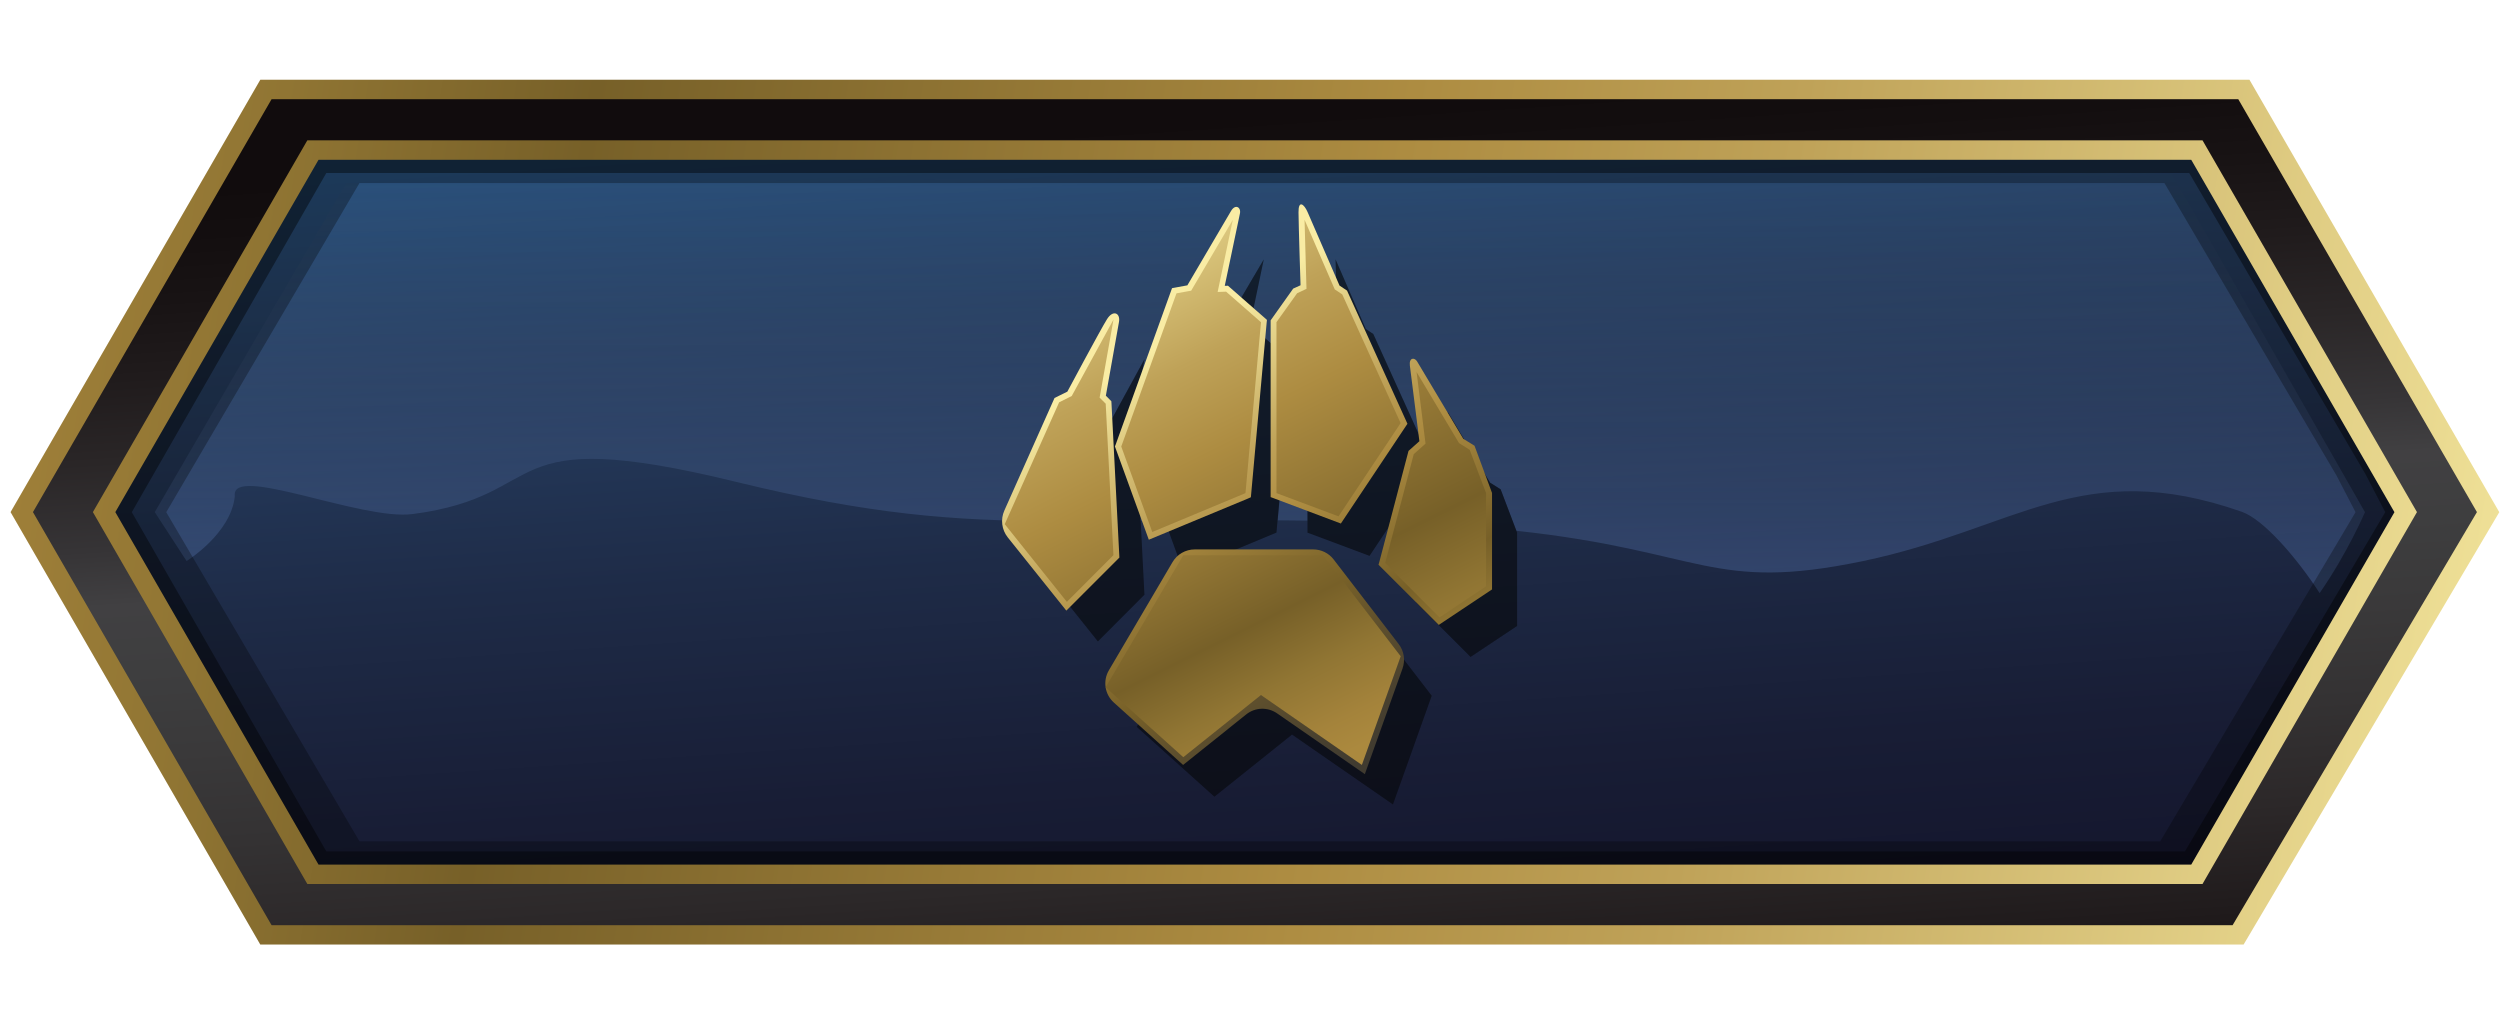 <?xml version="1.0" encoding="UTF-8"?>
<svg xmlns="http://www.w3.org/2000/svg" xmlns:xlink="http://www.w3.org/1999/xlink" width="246pt" height="100pt" viewBox="0 0 246 100" version="1.1">
<defs>
<linearGradient id="linear0" gradientUnits="userSpaceOnUse" x1="15.518" y1="-2.568" x2="16.687" y2="14.694" gradientTransform="matrix(7.688,0,0,7.692,0,0)">
<stop offset="0" style="stop-color:rgb(10.588%,45.882%,73.725%);stop-opacity:1;"/>
<stop offset="0.183" style="stop-color:rgb(16.078%,34.118%,52.941%);stop-opacity:1;"/>
<stop offset="0.372" style="stop-color:rgb(14.902%,24.314%,38.039%);stop-opacity:1;"/>
<stop offset="0.553" style="stop-color:rgb(11.765%,16.863%,27.843%);stop-opacity:1;"/>
<stop offset="0.722" style="stop-color:rgb(9.412%,11.373%,20.784%);stop-opacity:1;"/>
<stop offset="0.874" style="stop-color:rgb(7.451%,7.843%,16.863%);stop-opacity:1;"/>
<stop offset="0.994" style="stop-color:rgb(6.667%,6.275%,15.686%);stop-opacity:1;"/>
</linearGradient>
<filter id="alpha" filterUnits="objectBoundingBox" x="0%" y="0%" width="100%" height="100%">
  <feColorMatrix type="matrix" in="SourceGraphic" values="0 0 0 0 1 0 0 0 0 1 0 0 0 0 1 0 0 0 1 0"/>
</filter>
<mask id="mask0">
  <g filter="url(#alpha)">
<rect x="0" y="0" width="246" height="100" style="fill:rgb(0%,0%,0%);fill-opacity:0.349;stroke:none;"/>
  </g>
</mask>
<linearGradient id="linear1" gradientUnits="userSpaceOnUse" x1="16.126" y1="7.595" x2="16.126" y2="1.39" gradientTransform="matrix(7.688,0,0,7.692,0,0)">
<stop offset="0" style="stop-color:rgb(36.078%,49.804%,75.294%);stop-opacity:1;"/>
<stop offset="1" style="stop-color:rgb(23.922%,27.451%,30.98%);stop-opacity:0;"/>
</linearGradient>
<clipPath id="clip1">
  <rect width="246" height="100"/>
</clipPath>
<g id="surface6" clip-path="url(#clip1)">
<path style=" stroke:none;fill-rule:nonzero;fill:url(#linear1);" d="M 232.715 50.398 L 213.652 17.031 L 34.062 18.008 L 15.23 50.391 L 18.359 55.207 C 18.359 55.207 22.73 52.523 23.109 48.816 C 22.648 45.609 35.516 51.23 40.574 50.586 C 54.605 48.77 48.316 41.531 72.43 47.414 C 85.645 50.645 93.824 51.246 103.789 51.285 L 107.27 43.477 L 108.508 42.863 L 112.621 35.332 L 111.254 43.023 L 111.852 43.617 L 112.246 51.238 C 113.016 51.23 113.812 51.223 114.613 51.215 L 113.383 47.832 L 118.816 32.754 L 120.262 32.492 L 124.359 25.523 L 122.871 32.625 L 123.699 32.594 L 127.137 35.602 L 125.723 51.199 C 126.668 51.207 127.668 51.223 128.664 51.23 L 128.664 35.594 L 130.688 32.746 L 131.609 32.316 L 131.418 25.516 L 134.395 32.371 L 135.133 32.863 L 140.875 45.531 L 136.953 51.406 C 138.492 51.461 139.988 51.516 141.367 51.594 L 142.156 48.586 L 143.316 47.547 L 142.434 40.5 L 146.617 47.492 L 147.66 48.152 L 149.207 52.23 C 167.609 54.207 168.434 58.309 183.293 55.215 C 198.414 52.062 204.824 44.824 220.602 50.363 C 222.723 51.109 225.98 54.848 228.25 58.363 C 230.965 54.469 232.715 50.398 232.715 50.398 Z M 232.715 50.398 "/>
</g>
<mask id="mask1">
  <g filter="url(#alpha)">
<rect x="0" y="0" width="246" height="100" style="fill:rgb(0%,0%,0%);fill-opacity:0.29;stroke:none;"/>
  </g>
</mask>
<clipPath id="clip2">
  <rect width="246" height="100"/>
</clipPath>
<g id="surface9" clip-path="url(#clip2)">
<path style=" stroke:none;fill-rule:nonzero;fill:rgb(0%,0%,0%);fill-opacity:1;" d="M 219.977 12.594 L 28.184 12.594 L 8.555 50.398 L 31.473 88.207 L 219.402 88.207 L 239.598 50.398 Z M 212.566 82.785 L 35.371 82.785 L 16.359 50.398 L 35.371 18.016 L 212.98 18.016 L 229.91 46.785 L 231.785 50.398 Z M 212.566 82.785 "/>
</g>
<mask id="mask2">
  <g filter="url(#alpha)">
<rect x="0" y="0" width="246" height="100" style="fill:rgb(0%,0%,0%);fill-opacity:0.412;stroke:none;"/>
  </g>
</mask>
<clipPath id="clip3">
  <rect width="246" height="100"/>
</clipPath>
<g id="surface12" clip-path="url(#clip3)">
<path style=" stroke:none;fill-rule:nonzero;fill:rgb(0%,0%,0%);fill-opacity:1;" d="M 219.441 11.438 L 28.09 11.438 L 5.41 50.398 L 28.09 89.363 L 219.016 89.363 L 242.75 50.398 Z M 214.996 83.777 L 32.109 83.777 L 12.969 50.398 L 32.109 17.023 L 215.418 17.023 L 232.77 46.668 L 234.707 50.398 Z M 214.996 83.777 "/>
</g>
<linearGradient id="linear2" gradientUnits="userSpaceOnUse" x1="16.614" y1="13.602" x2="15.799" y2="1.484" gradientTransform="matrix(7.688,0,0,7.692,0,0)">
<stop offset="0" style="stop-color:rgb(7.451%,5.49%,5.882%);stop-opacity:1;"/>
<stop offset="0.095" style="stop-color:rgb(12.549%,10.588%,10.98%);stop-opacity:1;"/>
<stop offset="0.204" style="stop-color:rgb(17.255%,15.686%,16.078%);stop-opacity:1;"/>
<stop offset="0.308" style="stop-color:rgb(20.392%,19.608%,20%);stop-opacity:1;"/>
<stop offset="0.406" style="stop-color:rgb(22.745%,22.353%,22.745%);stop-opacity:1;"/>
<stop offset="0.494" style="stop-color:rgb(24.314%,24.314%,24.706%);stop-opacity:1;"/>
<stop offset="0.564" style="stop-color:rgb(25.49%,25.098%,25.882%);stop-opacity:1;"/>
<stop offset="0.624" style="stop-color:rgb(21.176%,20.392%,21.176%);stop-opacity:1;"/>
<stop offset="0.716" style="stop-color:rgb(16.471%,14.902%,15.294%);stop-opacity:1;"/>
<stop offset="0.803" style="stop-color:rgb(12.549%,10.588%,10.98%);stop-opacity:1;"/>
<stop offset="0.882" style="stop-color:rgb(9.412%,7.451%,7.843%);stop-opacity:1;"/>
<stop offset="0.95" style="stop-color:rgb(7.451%,5.49%,5.882%);stop-opacity:1;"/>
<stop offset="1" style="stop-color:rgb(6.667%,4.706%,5.098%);stop-opacity:1;"/>
</linearGradient>
<linearGradient id="linear3" gradientUnits="userSpaceOnUse" x1="-2.505" y1="3.476" x2="33.305" y2="9.408" gradientTransform="matrix(7.688,0,0,7.692,0,0)">
<stop offset="0" style="stop-color:rgb(67.059%,53.725%,24.314%);stop-opacity:1;"/>
<stop offset="0.056" style="stop-color:rgb(64.314%,51.373%,23.137%);stop-opacity:1;"/>
<stop offset="0.157" style="stop-color:rgb(56.471%,45.882%,20%);stop-opacity:1;"/>
<stop offset="0.265" style="stop-color:rgb(46.667%,37.647%,15.686%);stop-opacity:1;"/>
<stop offset="0.55" style="stop-color:rgb(67.843%,54.902%,25.49%);stop-opacity:1;"/>
<stop offset="0.686" style="stop-color:rgb(74.902%,63.529%,34.51%);stop-opacity:1;"/>
<stop offset="0.982" style="stop-color:rgb(95.686%,90.588%,61.961%);stop-opacity:1;"/>
<stop offset="1" style="stop-color:rgb(97.647%,92.549%,64.314%);stop-opacity:1;"/>
</linearGradient>
<mask id="mask3">
  <g filter="url(#alpha)">
<rect x="0" y="0" width="246" height="100" style="fill:rgb(0%,0%,0%);fill-opacity:0.6;stroke:none;"/>
  </g>
</mask>
<clipPath id="clip4">
  <rect width="246" height="100"/>
</clipPath>
<g id="surface15" clip-path="url(#clip4)">
<path style=" stroke:none;fill-rule:evenodd;fill:rgb(1.961%,2.353%,3.529%);fill-opacity:1;" d="M 108.031 63.117 L 101.922 55.469 L 107.27 43.477 L 108.508 42.863 L 112.621 35.332 L 111.254 43.023 L 111.852 43.617 L 112.613 58.523 Z M 108.031 63.117 "/>
<path style=" stroke:none;fill-rule:evenodd;fill:rgb(1.961%,2.353%,3.529%);fill-opacity:1;" d="M 116.434 56.23 L 113.383 47.824 L 118.816 32.746 L 120.262 32.484 L 124.359 25.516 L 122.871 32.617 L 123.699 32.586 L 127.137 35.594 L 125.605 52.406 Z M 116.434 56.23 "/>
<path style=" stroke:none;fill-rule:evenodd;fill:rgb(1.961%,2.353%,3.529%);fill-opacity:1;" d="M 128.656 52.414 L 128.656 35.594 L 130.688 32.746 L 131.609 32.316 L 131.418 25.516 L 134.395 32.371 L 135.133 32.863 L 140.875 45.531 L 134.762 54.699 Z M 128.656 52.414 "/>
<path style=" stroke:none;fill-rule:evenodd;fill:rgb(1.961%,2.353%,3.529%);fill-opacity:1;" d="M 139.352 59.293 L 144.703 64.645 L 149.285 61.594 L 149.285 52.414 L 147.668 48.152 L 146.625 47.492 L 142.441 40.5 L 143.324 47.547 L 142.164 48.586 Z M 139.352 59.293 "/>
<path style=" stroke:none;fill-rule:evenodd;fill:rgb(1.961%,2.353%,3.529%);fill-opacity:1;" d="M 140.883 68.461 L 133.238 58.523 L 119.488 58.523 L 111.852 71.523 L 119.496 78.398 L 127.137 72.285 L 137.066 79.16 Z M 140.883 68.461 "/>
</g>
<linearGradient id="linear4" gradientUnits="userSpaceOnUse" x1="16.579" y1="10.247" x2="13.492" y2="5.273" gradientTransform="matrix(7.688,0,0,7.692,0,0)">
<stop offset="0" style="stop-color:rgb(67.059%,53.725%,24.314%);stop-opacity:1;"/>
<stop offset="0.056" style="stop-color:rgb(64.314%,51.373%,23.137%);stop-opacity:1;"/>
<stop offset="0.157" style="stop-color:rgb(56.471%,45.882%,20%);stop-opacity:1;"/>
<stop offset="0.265" style="stop-color:rgb(46.667%,37.647%,15.686%);stop-opacity:1;"/>
<stop offset="0.55" style="stop-color:rgb(67.843%,54.902%,25.49%);stop-opacity:1;"/>
<stop offset="0.686" style="stop-color:rgb(74.902%,63.529%,34.51%);stop-opacity:1;"/>
<stop offset="0.982" style="stop-color:rgb(95.686%,90.588%,61.961%);stop-opacity:1;"/>
<stop offset="1" style="stop-color:rgb(97.647%,92.549%,64.314%);stop-opacity:1;"/>
</linearGradient>
<linearGradient id="linear5" gradientUnits="userSpaceOnUse" x1="18.09" y1="9.309" x2="15.004" y2="4.335" gradientTransform="matrix(7.688,0,0,7.692,0,0)">
<stop offset="0" style="stop-color:rgb(67.059%,53.725%,24.314%);stop-opacity:1;"/>
<stop offset="0.056" style="stop-color:rgb(64.314%,51.373%,23.137%);stop-opacity:1;"/>
<stop offset="0.157" style="stop-color:rgb(56.471%,45.882%,20%);stop-opacity:1;"/>
<stop offset="0.265" style="stop-color:rgb(46.667%,37.647%,15.686%);stop-opacity:1;"/>
<stop offset="0.55" style="stop-color:rgb(67.843%,54.902%,25.49%);stop-opacity:1;"/>
<stop offset="0.686" style="stop-color:rgb(74.902%,63.529%,34.51%);stop-opacity:1;"/>
<stop offset="0.982" style="stop-color:rgb(95.686%,90.588%,61.961%);stop-opacity:1;"/>
<stop offset="1" style="stop-color:rgb(97.647%,92.549%,64.314%);stop-opacity:1;"/>
</linearGradient>
<linearGradient id="linear6" gradientUnits="userSpaceOnUse" x1="19.082" y1="8.693" x2="15.996" y2="3.72" gradientTransform="matrix(7.688,0,0,7.692,0,0)">
<stop offset="0" style="stop-color:rgb(67.059%,53.725%,24.314%);stop-opacity:1;"/>
<stop offset="0.056" style="stop-color:rgb(64.314%,51.373%,23.137%);stop-opacity:1;"/>
<stop offset="0.157" style="stop-color:rgb(56.471%,45.882%,20%);stop-opacity:1;"/>
<stop offset="0.265" style="stop-color:rgb(46.667%,37.647%,15.686%);stop-opacity:1;"/>
<stop offset="0.55" style="stop-color:rgb(67.843%,54.902%,25.49%);stop-opacity:1;"/>
<stop offset="0.686" style="stop-color:rgb(74.902%,63.529%,34.51%);stop-opacity:1;"/>
<stop offset="0.982" style="stop-color:rgb(95.686%,90.588%,61.961%);stop-opacity:1;"/>
<stop offset="1" style="stop-color:rgb(97.647%,92.549%,64.314%);stop-opacity:1;"/>
</linearGradient>
<linearGradient id="linear7" gradientUnits="userSpaceOnUse" x1="19.487" y1="8.442" x2="16.4" y2="3.469" gradientTransform="matrix(7.688,0,0,7.692,0,0)">
<stop offset="0" style="stop-color:rgb(67.059%,53.725%,24.314%);stop-opacity:1;"/>
<stop offset="0.056" style="stop-color:rgb(64.314%,51.373%,23.137%);stop-opacity:1;"/>
<stop offset="0.157" style="stop-color:rgb(56.471%,45.882%,20%);stop-opacity:1;"/>
<stop offset="0.265" style="stop-color:rgb(46.667%,37.647%,15.686%);stop-opacity:1;"/>
<stop offset="0.55" style="stop-color:rgb(67.843%,54.902%,25.49%);stop-opacity:1;"/>
<stop offset="0.686" style="stop-color:rgb(74.902%,63.529%,34.51%);stop-opacity:1;"/>
<stop offset="0.982" style="stop-color:rgb(95.686%,90.588%,61.961%);stop-opacity:1;"/>
<stop offset="1" style="stop-color:rgb(97.647%,92.549%,64.314%);stop-opacity:1;"/>
</linearGradient>
<linearGradient id="linear8" gradientUnits="userSpaceOnUse" x1="16.946" y1="10.019" x2="13.86" y2="5.045" gradientTransform="matrix(7.688,0,0,7.692,0,0)">
<stop offset="0" style="stop-color:rgb(25.098%,23.137%,18.824%);stop-opacity:1;"/>
<stop offset="0.082" style="stop-color:rgb(28.235%,25.098%,18.431%);stop-opacity:1;"/>
<stop offset="0.231" style="stop-color:rgb(36.863%,30.98%,17.647%);stop-opacity:1;"/>
<stop offset="0.355" style="stop-color:rgb(46.667%,37.647%,15.686%);stop-opacity:1;"/>
<stop offset="0.651" style="stop-color:rgb(67.843%,54.902%,25.49%);stop-opacity:1;"/>
<stop offset="0.756" style="stop-color:rgb(74.902%,63.529%,34.51%);stop-opacity:1;"/>
<stop offset="0.986" style="stop-color:rgb(95.686%,90.588%,61.961%);stop-opacity:1;"/>
<stop offset="1" style="stop-color:rgb(97.647%,92.549%,64.314%);stop-opacity:1;"/>
</linearGradient>
<linearGradient id="linear9" gradientUnits="userSpaceOnUse" x1="16.253" y1="10.83" x2="12.269" y2="2.803" gradientTransform="matrix(7.688,0,0,7.692,0,0)">
<stop offset="0" style="stop-color:rgb(67.059%,53.725%,24.314%);stop-opacity:1;"/>
<stop offset="0.056" style="stop-color:rgb(64.314%,51.373%,23.137%);stop-opacity:1;"/>
<stop offset="0.157" style="stop-color:rgb(56.471%,45.882%,20%);stop-opacity:1;"/>
<stop offset="0.265" style="stop-color:rgb(46.667%,37.647%,15.686%);stop-opacity:1;"/>
<stop offset="0.55" style="stop-color:rgb(67.843%,54.902%,25.49%);stop-opacity:1;"/>
<stop offset="0.686" style="stop-color:rgb(74.902%,63.529%,34.51%);stop-opacity:1;"/>
<stop offset="0.982" style="stop-color:rgb(95.686%,90.588%,61.961%);stop-opacity:1;"/>
<stop offset="1" style="stop-color:rgb(97.647%,92.549%,64.314%);stop-opacity:1;"/>
</linearGradient>
<linearGradient id="linear10" gradientUnits="userSpaceOnUse" x1="17.773" y1="9.864" x2="14.008" y2="2.279" gradientTransform="matrix(7.688,0,0,7.692,0,0)">
<stop offset="0" style="stop-color:rgb(67.059%,53.725%,24.314%);stop-opacity:1;"/>
<stop offset="0.056" style="stop-color:rgb(64.314%,51.373%,23.137%);stop-opacity:1;"/>
<stop offset="0.157" style="stop-color:rgb(56.471%,45.882%,20%);stop-opacity:1;"/>
<stop offset="0.265" style="stop-color:rgb(46.667%,37.647%,15.686%);stop-opacity:1;"/>
<stop offset="0.55" style="stop-color:rgb(67.843%,54.902%,25.49%);stop-opacity:1;"/>
<stop offset="0.686" style="stop-color:rgb(74.902%,63.529%,34.51%);stop-opacity:1;"/>
<stop offset="0.982" style="stop-color:rgb(95.686%,90.588%,61.961%);stop-opacity:1;"/>
<stop offset="1" style="stop-color:rgb(97.647%,92.549%,64.314%);stop-opacity:1;"/>
</linearGradient>
<linearGradient id="linear11" gradientUnits="userSpaceOnUse" x1="18.936" y1="9.42" x2="14.905" y2="1.299" gradientTransform="matrix(7.688,0,0,7.692,0,0)">
<stop offset="0" style="stop-color:rgb(67.059%,53.725%,24.314%);stop-opacity:1;"/>
<stop offset="0.056" style="stop-color:rgb(64.314%,51.373%,23.137%);stop-opacity:1;"/>
<stop offset="0.157" style="stop-color:rgb(56.471%,45.882%,20%);stop-opacity:1;"/>
<stop offset="0.265" style="stop-color:rgb(46.667%,37.647%,15.686%);stop-opacity:1;"/>
<stop offset="0.55" style="stop-color:rgb(67.843%,54.902%,25.49%);stop-opacity:1;"/>
<stop offset="0.686" style="stop-color:rgb(74.902%,63.529%,34.51%);stop-opacity:1;"/>
<stop offset="0.982" style="stop-color:rgb(95.686%,90.588%,61.961%);stop-opacity:1;"/>
<stop offset="1" style="stop-color:rgb(97.647%,92.549%,64.314%);stop-opacity:1;"/>
</linearGradient>
<linearGradient id="linear12" gradientUnits="userSpaceOnUse" x1="19.425" y1="8.803" x2="15.329" y2="0.551" gradientTransform="matrix(7.688,0,0,7.692,0,0)">
<stop offset="0" style="stop-color:rgb(67.059%,53.725%,24.314%);stop-opacity:1;"/>
<stop offset="0.056" style="stop-color:rgb(64.314%,51.373%,23.137%);stop-opacity:1;"/>
<stop offset="0.157" style="stop-color:rgb(56.471%,45.882%,20%);stop-opacity:1;"/>
<stop offset="0.265" style="stop-color:rgb(46.667%,37.647%,15.686%);stop-opacity:1;"/>
<stop offset="0.55" style="stop-color:rgb(67.843%,54.902%,25.49%);stop-opacity:1;"/>
<stop offset="0.686" style="stop-color:rgb(74.902%,63.529%,34.51%);stop-opacity:1;"/>
<stop offset="0.982" style="stop-color:rgb(95.686%,90.588%,61.961%);stop-opacity:1;"/>
<stop offset="1" style="stop-color:rgb(97.647%,92.549%,64.314%);stop-opacity:1;"/>
</linearGradient>
<linearGradient id="linear13" gradientUnits="userSpaceOnUse" x1="16.691" y1="9.904" x2="13.346" y2="3.164" gradientTransform="matrix(7.688,0,0,7.692,0,0)">
<stop offset="0" style="stop-color:rgb(67.059%,53.725%,24.314%);stop-opacity:1;"/>
<stop offset="0.056" style="stop-color:rgb(64.314%,51.373%,23.137%);stop-opacity:1;"/>
<stop offset="0.157" style="stop-color:rgb(56.471%,45.882%,20%);stop-opacity:1;"/>
<stop offset="0.265" style="stop-color:rgb(46.667%,37.647%,15.686%);stop-opacity:1;"/>
<stop offset="0.55" style="stop-color:rgb(67.843%,54.902%,25.49%);stop-opacity:1;"/>
<stop offset="0.686" style="stop-color:rgb(74.902%,63.529%,34.51%);stop-opacity:1;"/>
<stop offset="0.982" style="stop-color:rgb(95.686%,90.588%,61.961%);stop-opacity:1;"/>
<stop offset="1" style="stop-color:rgb(97.647%,92.549%,64.314%);stop-opacity:1;"/>
</linearGradient>
</defs>
<g id="surface1">
<path style=" stroke:none;fill-rule:nonzero;fill:url(#linear0);" d="M 221.16 15.176 L 23.902 15.176 L 3.684 50.906 L 23.902 86.629 L 221.316 86.629 L 244.469 50.906 Z M 221.16 15.176 "/>
<use xlink:href="#surface6" mask="url(#mask0)"/>
<use xlink:href="#surface9" mask="url(#mask1)"/>
<use xlink:href="#surface12" mask="url(#mask2)"/>
<path style=" stroke:none;fill-rule:nonzero;fill:url(#linear2);" d="M 221.391 8.809 L 26.762 8.809 L 2.73 50.398 L 26.762 91.992 L 220.816 91.992 L 245.422 50.398 Z M 216.766 86.031 L 31.387 86.031 L 10.84 50.398 L 31.387 14.77 L 216.773 14.77 L 237.32 50.398 Z M 216.766 86.031 "/>
<path style=" stroke:none;fill-rule:nonzero;fill:url(#linear3);" d="M 220.77 92.945 L 25.613 92.945 L 1.039 50.391 L 25.613 7.848 L 221.348 7.848 L 245.93 50.398 Z M 26.723 91.039 L 219.688 91.039 L 243.73 50.391 L 220.246 9.762 L 26.723 9.762 L 3.242 50.391 Z M 216.727 86.984 L 30.242 86.984 L 9.141 50.391 L 30.242 13.809 L 216.727 13.809 L 237.828 50.391 Z M 31.344 85.078 L 215.617 85.078 L 235.613 50.398 L 215.617 15.723 L 31.344 15.723 L 11.348 50.391 Z M 31.344 85.078 "/>
<use xlink:href="#surface15" mask="url(#mask3)"/>
<path style=" stroke:none;fill-rule:nonzero;fill:url(#linear4);" d="M 104.926 60.086 L 99.16 52.875 C 98.57 52.129 98.438 51.117 98.824 50.246 L 103.766 39.16 L 105.027 38.539 C 105.027 38.539 108.316 32.383 108.926 31.414 C 109.531 30.438 110.262 30.809 110.109 31.676 C 109.953 32.547 108.816 38.938 108.816 38.938 L 109.355 39.477 L 109.371 39.699 L 110.148 54.863 Z M 99.531 51.492 L 105.02 58.363 L 108.977 54.414 L 108.23 39.984 L 107.57 39.34 L 108.371 34.816 L 105.863 39.414 L 104.648 40.016 Z M 99.531 51.492 "/>
<path style=" stroke:none;fill-rule:nonzero;fill:url(#linear5);" d="M 113.043 53.109 L 109.707 43.93 L 109.785 43.738 L 115.328 28.355 L 116.836 28.078 C 116.836 28.078 120.703 21.492 121.133 20.762 C 121.562 20.031 122.141 20.398 122.008 21.016 C 121.879 21.629 120.516 28.125 120.516 28.125 L 120.832 28.117 L 121.008 28.27 L 124.668 31.477 L 124.637 31.77 L 123.086 48.93 L 122.77 49.07 Z M 110.945 43.93 L 113.723 51.578 L 120.594 48.715 C 121.461 48.355 122.062 47.539 122.148 46.594 L 123.469 31.945 L 120.426 29.285 L 119.086 29.34 L 120 24.945 L 117.551 29.117 L 116.172 29.363 Z M 110.945 43.93 "/>
<path style=" stroke:none;fill-rule:nonzero;fill:url(#linear6);" d="M 131.941 51.516 L 125.031 48.914 L 125.031 31.523 L 127.25 28.398 L 127.973 28.07 C 127.973 28.07 127.781 22.137 127.773 20.891 C 127.758 19.645 128.328 20.086 128.664 20.863 C 129.004 21.629 131.809 28.102 131.809 28.102 L 132.547 28.594 L 138.492 41.699 L 138.312 41.969 Z M 126.184 48.125 L 131.488 50.117 L 136.375 42.77 C 136.859 42.039 136.938 41.109 136.574 40.309 L 131.617 29.363 L 130.879 28.871 L 129.02 24.594 L 129.133 28.793 L 128.012 29.324 L 126.184 31.891 Z M 126.184 48.125 "/>
<path style=" stroke:none;fill-rule:nonzero;fill:url(#linear7);" d="M 141.574 61.492 L 135.645 55.57 L 135.738 55.246 L 138.598 44.371 L 139.668 43.414 C 139.668 43.414 138.867 37.129 138.73 35.969 C 138.637 35.176 139.191 35.145 139.445 35.57 C 139.691 35.984 143.988 43.176 143.988 43.176 L 145.094 43.863 L 146.816 48.508 L 146.816 58 Z M 136.938 55.23 L 141.719 60.008 L 145.648 57.383 L 145.648 48.625 L 144.141 44.645 L 143.062 43.891 L 140.305 39.262 L 140.883 43.883 L 139.621 45.008 Z M 136.938 55.23 "/>
<path style=" stroke:none;fill-rule:nonzero;fill:url(#linear8);" d="M 134.301 76.176 L 125.66 70.191 C 124.738 69.555 123.5 69.594 122.625 70.301 L 116.418 75.27 L 109.609 69.137 C 108.707 68.332 108.5 67 109.117 65.953 L 115.375 55.316 C 115.828 54.539 116.664 54.062 117.566 54.062 L 129.219 54.062 C 130.012 54.062 130.758 54.43 131.234 55.055 L 137.629 63.375 C 138.16 64.062 138.297 64.969 138.008 65.785 Z M 122.57 68.863 C 123.445 68.16 124.684 68.117 125.605 68.754 L 133.707 74.371 L 136.707 65.984 C 137 65.168 136.852 64.262 136.332 63.57 L 130.656 56.199 C 130.172 55.578 129.426 55.207 128.645 55.207 L 118.219 55.207 C 117.32 55.207 116.48 55.684 116.027 56.461 L 109.531 67.508 L 116.457 73.746 Z M 122.57 68.863 "/>
<path style=" stroke:none;fill-rule:evenodd;fill:url(#linear9);" d="M 104.98 59.223 L 98.867 51.578 L 104.219 39.586 L 105.457 38.969 L 109.57 31.438 L 108.203 39.129 L 108.801 39.723 L 109.562 54.629 Z M 104.98 59.223 "/>
<path style=" stroke:none;fill-rule:evenodd;fill:url(#linear10);" d="M 113.383 52.348 L 110.332 43.938 L 115.766 28.863 L 117.211 28.602 L 121.309 21.629 L 119.816 28.73 L 120.648 28.699 L 124.082 31.707 L 122.555 48.523 Z M 113.383 52.348 "/>
<path style=" stroke:none;fill-rule:evenodd;fill:url(#linear11);" d="M 125.605 48.523 L 125.605 31.699 L 127.637 28.855 L 128.559 28.422 L 128.367 21.625 L 131.34 28.477 L 132.078 28.969 L 137.82 41.637 L 131.711 50.809 Z M 125.605 48.523 "/>
<path style=" stroke:none;fill-rule:evenodd;fill:url(#linear12);" d="M 136.301 55.398 L 141.648 60.754 L 146.23 57.691 L 146.23 48.523 L 144.617 44.262 L 143.57 43.602 L 139.391 36.609 L 140.273 43.652 L 139.113 44.691 Z M 136.301 55.398 "/>
<path style=" stroke:none;fill-rule:evenodd;fill:url(#linear13);" d="M 137.828 64.578 L 130.188 54.637 L 116.434 54.637 L 108.793 67.629 L 116.434 74.508 L 124.078 68.391 L 134.008 75.27 Z M 137.828 64.578 "/>
</g>
</svg>
